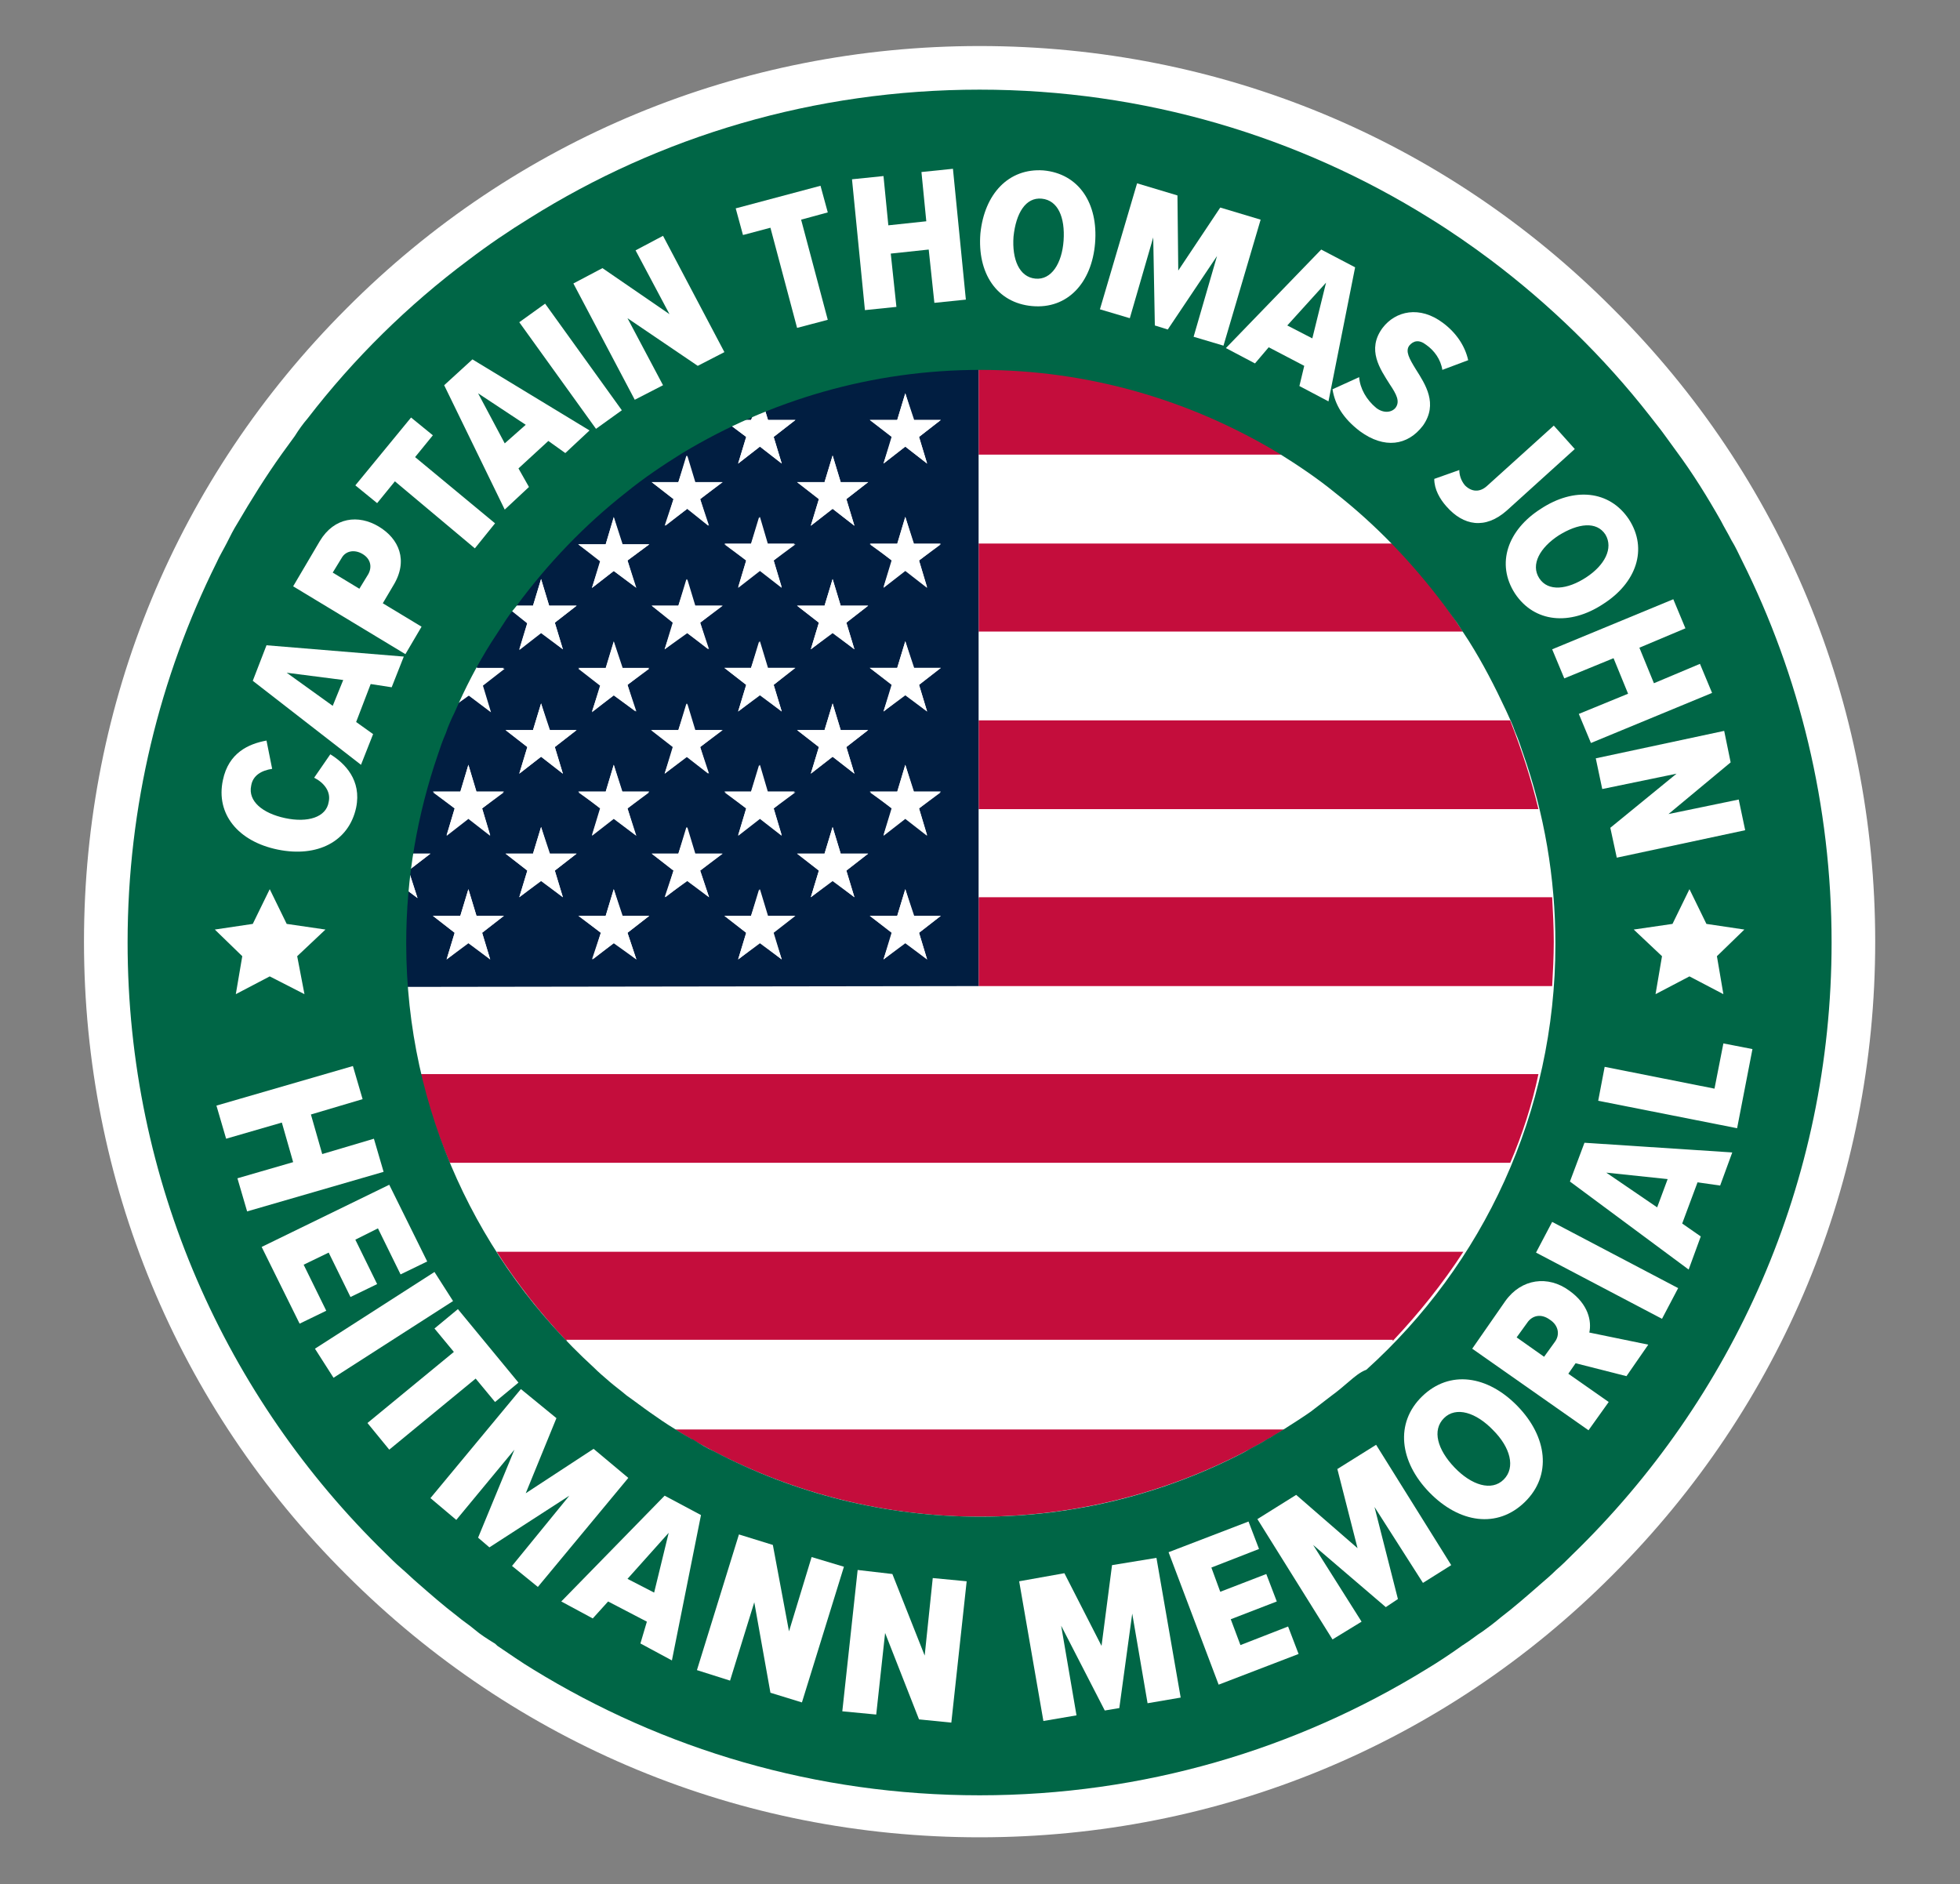 <svg xmlns="http://www.w3.org/2000/svg" xmlns:xlink="http://www.w3.org/1999/xlink" id="Layer_1" x="0px" y="0px" viewBox="0 0 242.7 233.3" style="enable-background:new 0 0 242.7 233.3;" xml:space="preserve"><rect x="0" y="0" width="242.7" height="233.3" fill="#808080" stroke="none"/><style type="text/css">	.st0{fill:#FFFFFF;}	.st1{fill:#011E41;}	.st2{fill:#C40D3C;}	.st3{fill:#006646;}</style><g>	<g>		<circle class="st0" cx="121.3" cy="116.6" r="108.2"></circle>		<path class="st0" d="M121.3,11.1c58.3,0,105.5,47.2,105.5,105.5s-47.2,105.5-105.5,105.5S15.8,174.9,15.8,116.6   S63.1,11.1,121.3,11.1 M121.3,5.7c-29.6,0-57.5,11.5-78.4,32.5c-21,21-32.5,48.8-32.5,78.4s11.5,57.5,32.5,78.4   c21,21,48.8,32.5,78.4,32.5s57.5-11.5,78.4-32.5c21-21,32.5-48.8,32.5-78.4s-11.5-57.5-32.5-78.4C178.8,17.2,151,5.7,121.3,5.7   L121.3,5.7z"></path>	</g>	<g>		<polygon class="st0" points="52.1,133.1 190.5,133.1 190.5,133.1 52.1,133.1   "></polygon>		<polygon class="st0" points="121.2,122.1 192.2,122.1 192.2,122.1 121.2,122.1   "></polygon>		<polygon class="st0" points="121.2,111.2 192.2,111.2 192.2,111.2 121.2,111.2   "></polygon>		<polygon class="st0" points="55.7,144 187,144 187,144 55.7,144   "></polygon>		<polygon class="st0" points="121.2,100.2 190.5,100.2 190.5,100.2 121.2,100.2   "></polygon>		<polygon class="st0" points="70.1,166 172.5,166 172.5,166 70.1,166   "></polygon>		<polygon class="st0" points="83.6,176.9 159,176.9 159,176.9 83.6,176.9   "></polygon>		<polygon class="st0" points="61.5,155 181.2,155 181.2,155 61.5,155   "></polygon>		<polygon class="st0" points="121.2,78.3 181.2,78.3 181.2,78.3 121.2,78.3   "></polygon>		<polygon class="st0" points="121.2,67.3 172.5,67.3 172.5,67.3 121.2,67.3   "></polygon>		<polygon class="st0" points="121.2,89.2 187,89.2 187,89.2 121.2,89.2   "></polygon>		<polygon class="st0" points="121.2,56.3 121.2,56.3 159,56.3 159,56.3   "></polygon>		<path class="st0" d="M121.2,122.1H50.4c0.3,3.7,0.9,7.4,1.7,11h138.4c0.8-3.6,1.4-7.2,1.7-11L121.2,122.1L121.2,122.1z"></path>		<path class="st1" d="M121.2,122.1v-11v0v-11v0v-11v0v-11v0v-11v0v-11v0V45.5c-9.4,0-18.3,1.9-26.5,5.2l0.4,1.3h3.4l-2.7,2.1l1,3.3   l-2.7-2.1l-2.7,2.1l1-3.3l-2-1.5C79.7,57.7,70.5,65.5,63.7,75H66l1-3.3l1,3.3h3.4l-2.7,2.1l1,3.3L67,78.4l-2.7,2.1l1-3.3l-2-1.6   c-1.6,2.2-3,4.5-4.3,6.9l0.1,0.3h3.4l-2.7,2.1l1,3.3L58,86.1l-1.4,1C54,92.9,52,99.2,51,105.7h2.3l-2.6,2c0,0.1,0,0.3,0,0.4l1,3.1   l-1.2-0.9c-0.2,2.1-0.3,4.2-0.3,6.4c0,1.8,0.1,3.7,0.2,5.5L121.2,122.1L121.2,122.1z M60.7,118.8l-2.7-2.1l-2.7,2.1l1-3.3   l-2.7-2.1H57l1-3.3l1,3.3h3.4l-2.7,2.1L60.7,118.8z M59.7,100.1l1,3.3l-2.7-2.1l-2.7,2.1l1-3.3l-2.7-2.1H57l1-3.3l1,3.3h3.4   L59.7,100.1z M69.7,111.1l-2.7-2.1l-2.7,2.1l1-3.3l-2.7-2.1H66l1-3.3l1,3.3h3.4l-2.7,2.1L69.7,111.1z M68.7,92.5l1,3.3L67,93.7   l-2.7,2.1l1-3.3l-2.7-2.1H66l1-3.3l1,3.3h3.4L68.7,92.5z M78.8,118.8l-2.7-2.1l-2.7,2.1l1-3.3l-2.7-2.1H75l1-3.3l1,3.3h3.4   l-2.7,2.1L78.8,118.8z M77.7,100.1l1,3.3l-2.7-2.1l-2.7,2.1l1-3.3l-2.7-2.1H75l1-3.3l1,3.3h3.4L77.7,100.1z M77.7,84.8l1,3.3   L76,86.1l-2.7,2.1l1-3.3l-2.7-2.1H75l1-3.3l1,3.3h3.4L77.7,84.8z M77.7,69.4l1,3.3L76,70.7l-2.7,2.1l1-3.3l-2.7-2.1H75l1-3.3   l1,3.3h3.4L77.7,69.4z M87.8,111.1l-2.7-2.1l-2.7,2.1l1-3.3l-2.7-2.1H84l1-3.3l1,3.3h3.4l-2.7,2.1L87.8,111.1z M86.7,92.5l1,3.3   l-2.7-2.1l-2.7,2.1l1-3.3l-2.7-2.1H84l1-3.3l1,3.3h3.4L86.7,92.5z M86.7,77.1l1,3.3l-2.7-2.1l-2.7,2.1l1-3.3L80.7,75H84l1-3.3   l1,3.3h3.4L86.7,77.1z M86.7,61.8l1,3.3L85.1,63l-2.7,2.1l1-3.3l-2.7-2.1H84l1-3.3l1,3.3h3.4L86.7,61.8z M96.8,118.8l-2.7-2.1   l-2.7,2.1l1-3.3l-2.7-2.1H93l1-3.3l1,3.3h3.4l-2.7,2.1L96.8,118.8z M95.8,100.1l1,3.3l-2.7-2.1l-2.7,2.1l1-3.3l-2.7-2.1H93l1-3.3   l1,3.3h3.4L95.8,100.1z M95.8,84.8l1,3.3l-2.7-2.1l-2.7,2.1l1-3.3l-2.7-2.1H93l1-3.3l1,3.3h3.4L95.8,84.8z M95.8,69.4l1,3.3   l-2.7-2.1l-2.7,2.1l1-3.3l-2.7-2.1H93l1-3.3l1,3.3h3.4L95.8,69.4z M111.1,52l1-3.3l1,3.3h3.4l-2.7,2.1l1,3.3l-2.7-2.1l-2.7,2.1   l1-3.3l-2.7-2.1H111.1z M105.8,111.1l-2.7-2.1l-2.7,2.1l1-3.3l-2.7-2.1h3.4l1-3.3l1,3.3h3.4l-2.7,2.1L105.8,111.1z M104.8,92.5   l1,3.3l-2.7-2.1l-2.7,2.1l1-3.3l-2.7-2.1h3.4l1-3.3l1,3.3h3.4L104.8,92.5z M104.8,77.1l1,3.3l-2.7-2.1l-2.7,2.1l1-3.3L98.7,75h3.4   l1-3.3l1,3.3h3.4L104.8,77.1z M104.8,61.8l1,3.3l-2.7-2.1l-2.7,2.1l1-3.3l-2.7-2.1h3.4l1-3.3l1,3.3h3.4L104.8,61.8z M114.8,118.8   l-2.7-2.1l-2.7,2.1l1-3.3l-2.7-2.1h3.4l1-3.3l1,3.3h3.4l-2.7,2.1L114.8,118.8z M113.8,100.1l1,3.3l-2.7-2.1l-2.7,2.1l1-3.3   l-2.7-2.1h3.4l1-3.3l1,3.3h3.4L113.8,100.1z M113.8,84.8l1,3.3l-2.7-2.1l-2.7,2.1l1-3.3l-2.7-2.1h3.4l1-3.3l1,3.3h3.4L113.8,84.8z    M113.8,69.4l1,3.3l-2.7-2.1l-2.7,2.1l1-3.3l-2.7-2.1h3.4l1-3.3l1,3.3h3.4L113.8,69.4z"></path>		<path class="st1" d="M93.3,51.3c-0.6,0.2-1.1,0.5-1.6,0.7H93L93.3,51.3z"></path>		<polygon class="st1" points="121.2,122.1 50.4,122.1 50.4,122.1 121.2,122.1   "></polygon>		<path class="st2" d="M159,56.3c-10.9-6.8-23.8-10.8-37.7-10.8c0,0-0.1,0-0.1,0v10.8H159z"></path>		<path class="st0" d="M121.2,67.3h51.3c-4-4.2-8.6-7.9-13.5-11h-37.8V67.3z"></path>		<path class="st2" d="M121.2,78.3h60c-2.5-3.9-5.4-7.6-8.7-11h-51.3V78.3z"></path>		<path class="st0" d="M121.2,89.2H187c-1.6-3.8-3.5-7.5-5.8-11h-60V89.2z"></path>		<path class="st2" d="M121.2,100.2h69.3c-0.9-3.8-2.1-7.4-3.5-11h-65.8V100.2z"></path>		<path class="st0" d="M121.2,111.2h71c-0.3-3.7-0.9-7.4-1.7-11h-69.3V111.2z"></path>		<path class="st2" d="M121.2,122.1h71c0.1-1.8,0.2-3.6,0.2-5.5c0-1.8-0.1-3.7-0.2-5.5h-71V122.1z"></path>		<path class="st2" d="M55.7,144H187c1.5-3.5,2.7-7.2,3.5-11H52.1C53,136.9,54.2,140.5,55.7,144z"></path>		<path class="st0" d="M61.5,155h119.7c2.2-3.5,4.2-7.1,5.8-11H55.7C57.3,147.9,59.2,151.5,61.5,155z"></path>		<path class="st2" d="M70.1,166h102.4c3.2-3.4,6.1-7,8.7-11H61.5C64,158.9,66.9,162.6,70.1,166z"></path>		<path class="st0" d="M83.6,176.9H159c4.9-3.1,9.5-6.8,13.5-11H70.1C74.2,170.2,78.7,173.8,83.6,176.9z"></path>		<path class="st2" d="M121.3,187.8c13.8,0,26.8-4,37.7-10.8H83.6C94.6,183.8,107.5,187.8,121.3,187.8z"></path>		<path class="st0" d="M91.4,57.4l2.7-2.1l2.7,2.1l-1-3.3l2.7-2.1h-3.4l-0.4-1.3c-0.5,0.2-1,0.4-1.4,0.6L93,52h-1.4   c-0.4,0.2-0.8,0.4-1.2,0.6l2,1.5L91.4,57.4z"></path>		<polygon class="st0" points="109.4,57.4 112.1,55.3 114.8,57.4 113.8,54.1 116.5,52 113.2,52 112.1,48.7 111.1,52 107.7,52    110.5,54.1   "></polygon>		<polygon class="st0" points="76,64 75,67.4 71.6,67.4 74.4,69.4 73.3,72.8 76,70.7 78.8,72.8 77.7,69.4 80.4,67.4 77.1,67.4   "></polygon>		<polygon class="st0" points="94.1,64 93,67.4 89.7,67.4 92.4,69.4 91.4,72.8 94.1,70.7 96.8,72.8 95.8,69.4 98.5,67.4 95.1,67.4      "></polygon>		<polygon class="st0" points="112.1,64 111.1,67.4 107.7,67.4 110.5,69.4 109.4,72.8 112.1,70.7 114.8,72.8 113.8,69.4 116.5,67.4    113.2,67.4   "></polygon>		<polygon class="st0" points="85.1,56.4 84,59.7 80.7,59.7 83.4,61.8 82.3,65.1 85.1,63 87.8,65.1 86.7,61.8 89.5,59.7 86.1,59.7      "></polygon>		<polygon class="st0" points="103.1,56.4 102.1,59.7 98.7,59.7 101.4,61.8 100.4,65.1 103.1,63 105.8,65.1 104.8,61.8 107.5,59.7    104.1,59.7   "></polygon>		<path class="st0" d="M64.3,80.4l2.7-2.1l2.7,2.1l-1-3.3l2.7-2.1h-3.4l-1-3.3L66,75h-2.3c-0.1,0.2-0.2,0.3-0.4,0.5l2,1.6L64.3,80.4   z"></path>		<polygon class="st0" points="85.1,71.7 84,75 80.7,75 83.4,77.1 82.3,80.4 85.1,78.4 87.8,80.4 86.7,77.1 89.5,75 86.1,75   "></polygon>		<polygon class="st0" points="103.1,71.7 102.1,75 98.7,75 101.4,77.1 100.4,80.4 103.1,78.4 105.8,80.4 104.8,77.1 107.5,75    104.1,75   "></polygon>		<path class="st0" d="M60.7,88.1l-1-3.3l2.7-2.1H59L59,82.5c-0.8,1.5-1.6,3.1-2.3,4.6l1.4-1L60.7,88.1z"></path>		<polygon class="st0" points="76,79.4 75,82.7 71.6,82.7 74.4,84.8 73.3,88.1 76,86.1 78.8,88.1 77.7,84.8 80.4,82.7 77.1,82.7      "></polygon>		<polygon class="st0" points="94.1,79.4 93,82.7 89.7,82.7 92.4,84.8 91.4,88.1 94.1,86.1 96.8,88.1 95.8,84.8 98.5,82.7    95.1,82.7   "></polygon>		<polygon class="st0" points="112.1,79.4 111.1,82.7 107.7,82.7 110.5,84.8 109.4,88.1 112.1,86.1 114.8,88.1 113.8,84.8    116.5,82.7 113.2,82.7   "></polygon>		<polygon class="st0" points="58,94.7 57,98.1 53.6,98.1 56.3,100.1 55.3,103.5 58,101.4 60.7,103.5 59.7,100.1 62.4,98.1 59,98.1      "></polygon>		<polygon class="st0" points="76,94.7 75,98.1 71.6,98.1 74.4,100.1 73.3,103.5 76,101.4 78.8,103.5 77.7,100.1 80.4,98.1    77.1,98.1   "></polygon>		<polygon class="st0" points="94.1,94.7 93,98.1 89.7,98.1 92.4,100.1 91.4,103.5 94.1,101.4 96.8,103.5 95.8,100.1 98.5,98.1    95.1,98.1   "></polygon>		<polygon class="st0" points="112.1,94.7 111.1,98.1 107.7,98.1 110.5,100.1 109.4,103.5 112.1,101.4 114.8,103.5 113.8,100.1    116.5,98.1 113.2,98.1   "></polygon>		<polygon class="st0" points="59,113.4 58,110.1 57,113.4 53.6,113.4 56.3,115.5 55.3,118.8 58,116.8 60.7,118.8 59.7,115.5    62.4,113.4   "></polygon>		<polygon class="st0" points="77.1,113.4 76,110.1 75,113.4 71.6,113.4 74.4,115.5 73.3,118.8 76,116.8 78.8,118.8 77.7,115.5    80.4,113.4   "></polygon>		<polygon class="st0" points="95.1,113.4 94.1,110.1 93,113.4 89.7,113.4 92.4,115.5 91.4,118.8 94.1,116.8 96.8,118.8 95.8,115.5    98.5,113.4   "></polygon>		<polygon class="st0" points="113.2,113.4 112.1,110.1 111.1,113.4 107.7,113.4 110.5,115.5 109.4,118.8 112.1,116.8 114.8,118.8    113.8,115.5 116.5,113.4   "></polygon>		<polygon class="st0" points="67,87.1 66,90.4 62.6,90.4 65.3,92.5 64.3,95.8 67,93.7 69.7,95.8 68.7,92.5 71.4,90.4 68.1,90.4      "></polygon>		<polygon class="st0" points="85.1,87.1 84,90.4 80.7,90.4 83.4,92.5 82.3,95.8 85.1,93.7 87.8,95.8 86.7,92.5 89.5,90.4    86.1,90.4   "></polygon>		<polygon class="st0" points="103.1,87.1 102.1,90.4 98.7,90.4 101.4,92.5 100.4,95.8 103.1,93.7 105.8,95.8 104.8,92.5    107.5,90.4 104.1,90.4   "></polygon>		<path class="st0" d="M50.7,108.1c-0.1,0.7-0.2,1.4-0.2,2.2l1.2,0.9L50.7,108.1z"></path>		<path class="st0" d="M51,105.7c-0.1,0.6-0.2,1.3-0.3,2l2.6-2H51z"></path>		<polygon class="st0" points="68.1,105.7 67,102.4 66,105.7 62.6,105.7 65.3,107.8 64.3,111.1 67,109.1 69.7,111.1 68.7,107.8    71.4,105.7   "></polygon>		<polygon class="st0" points="86.1,105.7 85.1,102.4 84,105.7 80.7,105.7 83.4,107.8 82.3,111.1 85.1,109.1 87.8,111.1 86.7,107.8    89.5,105.7   "></polygon>		<polygon class="st0" points="104.1,105.7 103.1,102.4 102.1,105.7 98.7,105.7 101.4,107.8 100.4,111.1 103.1,109.1 105.8,111.1    104.8,107.8 107.5,105.7   "></polygon>	</g>	<polygon class="st0" points="119.1,149.5 121.1,151.3 123.2,149.5 121.1,147.7  "></polygon>	<polygon class="st0" points="123.1,128.1 121.1,126.3 119.1,128.1 121.1,129.9  "></polygon>	<polygon class="st0" points="123.1,131.7 125.2,129.9 123.1,128.1 121.1,129.9  "></polygon>	<polygon class="st0" points="121.1,147.7 123.2,149.5 125.3,147.7 123.2,145.9  "></polygon>	<path class="st3" d="M215.7,69.4c-0.4-0.8-0.8-1.7-1.3-2.5c-0.4-0.8-0.9-1.6-1.3-2.4c-1.7-3-3.5-5.9-5.5-8.6  c-0.5-0.7-1.1-1.5-1.6-2.2c-0.5-0.7-1.1-1.4-1.7-2.2c-5.7-7.3-12.4-13.8-19.7-19.3c-2.4-1.8-5-3.6-7.6-5.2  c-16.2-10.1-35.3-15.9-55.7-15.9c-20.5,0-39.6,5.8-55.7,15.9c-2.6,1.6-5.1,3.3-7.6,5.2c-7.5,5.6-14.2,12.2-19.9,19.6  c-0.6,0.7-1.1,1.4-1.6,2.2c-0.5,0.7-1.1,1.5-1.6,2.2c-2,2.8-3.8,5.7-5.5,8.6c-0.5,0.8-0.9,1.6-1.3,2.4c-0.4,0.8-0.9,1.6-1.3,2.5  c-7,14.1-11,30.1-11,47c0,29.6,12.2,56.4,31.9,75.6c0.6,0.6,1.3,1.3,2,1.9c0.7,0.6,1.3,1.2,2,1.8c1.6,1.4,3.2,2.8,4.9,4.1  c0.7,0.6,1.5,1.1,2.2,1.7c0.7,0.6,1.5,1.1,2.3,1.6c0.2,0.1,0.3,0.2,0.5,0.4c1.5,1,2.9,2,4.4,2.9c16.1,9.9,35,15.6,55.3,15.6  c20.3,0,39.2-5.7,55.3-15.6c1.5-0.9,3-1.9,4.4-2.9c0.1-0.1,0.2-0.1,0.3-0.2c0.8-0.5,1.5-1.1,2.3-1.6c0.7-0.5,1.5-1.1,2.2-1.7  c1.7-1.3,3.3-2.7,4.9-4.1c0.7-0.6,1.4-1.2,2-1.8c0.7-0.6,1.3-1.2,2-1.9c19.8-19.2,32.1-46,32.1-75.8  C226.8,99.7,222.8,83.6,215.7,69.4z M167,171.1c-0.7,0.6-1.4,1.2-2.1,1.7c-0.9,0.7-1.7,1.3-2.6,2c-1,0.7-2.1,1.4-3.2,2.1  c-0.6,0.4-1.2,0.7-1.8,1.1c-0.2,0.1-0.4,0.2-0.7,0.4c-0.8,0.5-1.7,0.9-2.5,1.4c-9.8,5.1-20.9,8-32.7,8c-11.9,0-23.1-2.9-33-8.1  c-0.9-0.4-1.7-0.9-2.5-1.4c-0.1-0.1-0.3-0.1-0.4-0.2c-0.7-0.4-1.4-0.8-2-1.2c-1-0.6-2-1.3-3-2c-1-0.7-1.9-1.4-2.9-2.1  c-0.7-0.6-1.4-1.1-2.1-1.7c-0.7-0.6-1.4-1.2-2-1.8c-14.2-13-23.2-31.7-23.2-52.5c0-8.2,1.4-16,3.9-23.3c0.3-0.9,0.6-1.8,1-2.7  c0.3-0.9,0.7-1.8,1.1-2.6c1.3-3,2.8-5.9,4.5-8.6c0.5-0.8,1-1.5,1.5-2.3c0.5-0.8,1-1.5,1.6-2.2c3.9-5.3,8.5-10.1,13.6-14.1  c2.2-1.8,4.6-3.4,7-4.9c10.8-6.5,23.4-10.3,36.9-10.3c13.5,0,26.1,3.8,36.9,10.3c2.4,1.5,4.8,3.1,7,4.9c5.1,4,9.6,8.7,13.5,13.9  c0.5,0.7,1.1,1.5,1.6,2.2c0.5,0.8,1,1.5,1.5,2.3c1.7,2.7,3.2,5.6,4.6,8.6c0.4,0.9,0.8,1.7,1.1,2.6c0.4,0.9,0.7,1.8,1,2.7  c2.6,7.4,4,15.3,4,23.6c0,20.9-9,39.7-23.4,52.7C168.4,169.9,167.7,170.5,167,171.1z"></path>	<g>		<path class="st0" d="M34.4,105.2c-4.9-1-7.7-4.4-6.8-8.6c0.7-3.4,3.2-4.5,5.4-4.9l0.7,3.5c-1.3,0.2-2.4,0.8-2.6,2.1   c-0.4,1.9,1.4,3.4,4.2,4c2.8,0.6,5.1-0.1,5.4-2c0.3-1.3-0.6-2.4-1.8-3l2-2.9c1.8,1.1,3.9,3.2,3.2,6.6   C43.2,104.2,39.3,106.2,34.4,105.2z"></path>		<path class="st0" d="M45.9,84.7l-1.8,4.7l2.1,1.5l-1.5,3.8L31.3,84.3l1.7-4.4L50,81.3l-1.5,3.8L45.9,84.7z M41.2,87.4l1.3-3.2   l-7-0.9L41.2,87.4z"></path>		<path class="st0" d="M36.3,72.6l3.3-5.6c1.8-3,4.8-3.3,7.3-1.8c2.5,1.5,3.7,4.2,1.8,7.3l-1.3,2.2l4.8,2.9l-2,3.4L36.3,72.6z    M42.3,69.1l-1.1,1.8l3.3,2l1.1-1.8c0.5-0.9,0.3-1.9-0.7-2.5C43.9,68,42.8,68.2,42.3,69.1z"></path>		<path class="st0" d="M48.9,59.6l-2.2,2.7L44,60.1l6.9-8.4l2.7,2.2l-2.2,2.7l9.9,8.2l-2.5,3.1L48.9,59.6z"></path>		<path class="st0" d="M67.9,54.6l-3.7,3.4l1.3,2.3l-3,2.8L55,47.7l3.5-3.2l14.5,8.8l-3,2.8L67.9,54.6z M62.5,54.9l2.6-2.3l-5.9-3.9   L62.5,54.9z"></path>		<path class="st0" d="M64.3,39.9l3.2-2.3L77,50.8l-3.2,2.3L64.3,39.9z"></path>		<path class="st0" d="M77.7,39.4l4.4,8.3l-3.5,1.8L71,35.1l3.6-1.9l8.3,5.7l-4.2-7.9l3.4-1.8l7.6,14.4l-3.3,1.7L77.7,39.4z"></path>		<path class="st0" d="M95.4,28.2L92,29.1l-0.9-3.3l10.5-2.8l0.9,3.3l-3.3,0.9l3.3,12.4l-3.8,1L95.4,28.2z"></path>		<path class="st0" d="M115,30.9l-4.7,0.5l0.7,6.6l-3.9,0.4l-1.6-16.2l3.9-0.4l0.6,6.1l4.7-0.5l-0.6-6.1l3.9-0.4l1.6,16.2l-3.9,0.4   L115,30.9z"></path>		<path class="st0" d="M129.2,21.1c4.4,0.4,6.8,4.1,6.4,9c-0.4,4.9-3.4,8.2-7.8,7.8c-4.4-0.4-6.8-4.1-6.4-9   C121.9,24,124.9,20.8,129.2,21.1z M129,24.6c-2-0.2-3.2,1.8-3.5,4.7c-0.2,2.8,0.7,5,2.7,5.2c2,0.2,3.3-1.9,3.5-4.7   C131.9,26.9,131,24.8,129,24.6z"></path>		<path class="st0" d="M150.7,31.7l-6.1,9.1l-1.6-0.5l-0.2-10.9l-2.9,10l-3.7-1.1l4.6-15.6l5,1.5l0.1,9.3l5.2-7.8l5,1.5l-4.6,15.6   l-3.7-1.1L150.7,31.7z"></path>		<path class="st0" d="M161.5,45.3l-4.4-2.3l-1.7,2l-3.6-1.9l11.8-12.2l4.2,2.2l-3.3,16.6l-3.6-1.9L161.5,45.3z M159.4,40.3l3.1,1.6   l1.7-6.9L159.4,40.3z"></path>		<path class="st0" d="M168.3,46.7c0.1,1.4,0.9,2.8,2.1,3.8c0.9,0.7,1.9,0.6,2.4,0c0.6-0.8,0.1-1.7-0.7-2.9c-1.2-1.9-2.9-4.3-0.9-7   c1.6-2.1,4.6-2.8,7.5-0.6c1.6,1.2,2.7,2.8,3.1,4.6l-3.2,1.2c-0.2-1.3-1-2.4-2-3.1c-0.9-0.7-1.6-0.5-2.1,0.1   c-0.5,0.7,0,1.6,0.8,2.9c1.2,1.9,2.8,4.3,0.9,7c-1.9,2.5-4.8,2.9-7.8,0.7c-2.1-1.6-3.1-3.3-3.4-5.2L168.3,46.7z"></path>		<path class="st0" d="M180.7,58.2c0,0.6,0.2,1.3,0.7,1.9c0.8,0.8,1.8,0.9,2.7,0.1l8.3-7.5l2.6,2.9l-8.4,7.6   c-2.7,2.4-5.4,1.9-7.5-0.5c-0.8-0.9-1.5-2.1-1.5-3.4L180.7,58.2z"></path>		<path class="st0" d="M201.7,64.3c2.4,3.7,0.9,7.9-3.2,10.5c-4.1,2.7-8.5,2.3-10.9-1.3c-2.4-3.7-0.9-7.9,3.2-10.5   C194.9,60.3,199.3,60.7,201.7,64.3z M198.8,66.2c-1.1-1.7-3.4-1.4-5.8,0.1c-2.3,1.5-3.5,3.6-2.4,5.3c1.1,1.7,3.5,1.4,5.8-0.1   C198.7,70,199.8,67.9,198.8,66.2z"></path>		<path class="st0" d="M201.6,85.9l-1.8-4.4l-6.1,2.5l-1.5-3.6l15-6.2l1.5,3.6l-5.7,2.4l1.8,4.4l5.7-2.4l1.5,3.6l-15,6.2l-1.5-3.6   L201.6,85.9z"></path>		<path class="st0" d="M207.6,95.8l-9.2,1.9l-0.8-3.8l15.9-3.4l0.8,3.9l-7.7,6.4l8.7-1.8l0.8,3.8l-15.9,3.4l-0.8-3.7L207.6,95.8z"></path>	</g>	<g>		<path class="st0" d="M36.3,143.9l-1.4-4.9l-6.9,2l-1.2-4.1l16.9-4.9l1.2,4.1l-6.4,1.9l1.4,4.9l6.4-1.9l1.2,4.1L30.6,150l-1.2-4.1   L36.3,143.9z"></path>		<path class="st0" d="M48.2,146.7l4.7,9.5l-3.3,1.6l-2.8-5.7l-2.8,1.4l2.7,5.5l-3.3,1.6l-2.7-5.5l-3.1,1.5l2.8,5.7l-3.3,1.6   l-4.7-9.5L48.2,146.7z"></path>		<path class="st0" d="M53.8,157.5l2.3,3.6l-14.8,9.5L39,167L53.8,157.5z"></path>		<path class="st0" d="M56.2,167.4l-2.4-2.9l2.9-2.4l7.5,9.1l-2.9,2.4l-2.4-2.9l-10.7,8.8l-2.7-3.3L56.2,167.4z"></path>		<path class="st0" d="M70.5,185.2l-9.9,6.4l-1.4-1.2l4.5-10.9l-7.2,8.7l-3.2-2.7l11.2-13.5l4.4,3.6l-3.8,9.3l8.4-5.5l4.3,3.6   l-11.2,13.5l-3.2-2.6L70.5,185.2z"></path>		<path class="st0" d="M80.1,200.8l-4.8-2.5l-1.9,2.1l-3.9-2.1l12.8-13.1l4.5,2.4l-3.6,18l-3.9-2.1L80.1,200.8z M77.7,195.5l3.3,1.7   l1.8-7.4L77.7,195.5z"></path>		<path class="st0" d="M93.4,198.4l-3,9.7l-4.1-1.3l5.2-16.8l4.2,1.3l2,10.7l2.8-9.2l4,1.2l-5.2,16.8l-3.9-1.2L93.4,198.4z"></path>		<path class="st0" d="M109.6,202.2l-1.1,10.1l-4.2-0.4l1.9-17.5l4.3,0.5l4,10.1l1-9.6l4.2,0.4l-1.9,17.5l-4-0.4L109.6,202.2z"></path>		<path class="st0" d="M140.2,199.8l-1.6,11.7l-1.8,0.3l-5.4-10.5l1.9,11.1l-4.1,0.7l-3-17.3l5.6-1l4.6,9l1.3-10l5.5-0.9l3,17.3   l-4.1,0.7L140.2,199.8z"></path>		<path class="st0" d="M144.7,192.2l9.9-3.8l1.3,3.4l-5.9,2.3l1.1,3l5.7-2.2l1.3,3.4l-5.7,2.2l1.2,3.2l5.9-2.3l1.3,3.4l-9.9,3.8   L144.7,192.2z"></path>		<path class="st0" d="M170.2,186.6l2.9,11.4l-1.5,1l-9-7.7l6,9.5l-3.6,2.2l-9.3-14.9l4.8-3l7.6,6.6l-2.5-9.8l4.8-3l9.3,14.9   l-3.5,2.2L170.2,186.6z"></path>		<path class="st0" d="M176.1,172.9c3.4-3.3,8.1-2.6,11.8,1.2c3.7,3.8,4.3,8.6,0.9,11.9c-3.4,3.3-8.1,2.6-11.8-1.2   C173.3,181,172.7,176.2,176.1,172.9z M178.8,175.6c-1.5,1.5-0.8,3.9,1.3,6.1c2.1,2.2,4.6,3,6.1,1.5c1.5-1.5,0.8-4-1.3-6.1   C182.8,174.9,180.3,174.1,178.8,175.6z"></path>		<path class="st0" d="M195.1,168.8l-0.9,1.3l5,3.5l-2.5,3.5L182.3,167l4.1-5.9c2-2.8,5.3-3.2,7.9-1.3c2.4,1.7,2.8,3.8,2.5,5.2   l7.3,1.5l-2.7,3.9L195.1,168.8z M189.1,163.8l-1.3,1.8l3.4,2.4l1.3-1.8c0.7-0.9,0.5-2.1-0.6-2.8   C190.8,162.6,189.7,162.9,189.1,163.8z"></path>		<path class="st0" d="M190.2,155.1l2-3.8l15.6,8.2l-2,3.8L190.2,155.1z"></path>		<path class="st0" d="M210.2,146.4l-1.9,5.1l2.3,1.6l-1.5,4.1l-14.7-10.9l1.8-4.8l18.3,1.2l-1.5,4.1L210.2,146.4z M205.2,149.5   l1.3-3.5l-7.6-0.8L205.2,149.5z"></path>		<path class="st0" d="M197.9,136.3l0.8-4.2l13.6,2.7l1.1-5.6l3.6,0.7l-1.9,9.8L197.9,136.3z"></path>	</g>	<polygon class="st0" points="33.4,110.1 35.5,114.4 40.3,115.1 36.8,118.4 37.7,123.1 33.4,120.9 29.2,123.1 30,118.4 26.6,115.1   31.3,114.4  "></polygon>	<polygon class="st0" points="209.2,110.1 211.3,114.4 216,115.1 212.6,118.4 213.4,123.1 209.2,120.9 205,123.1 205.8,118.4   202.3,115.1 207.1,114.4  "></polygon></g></svg>